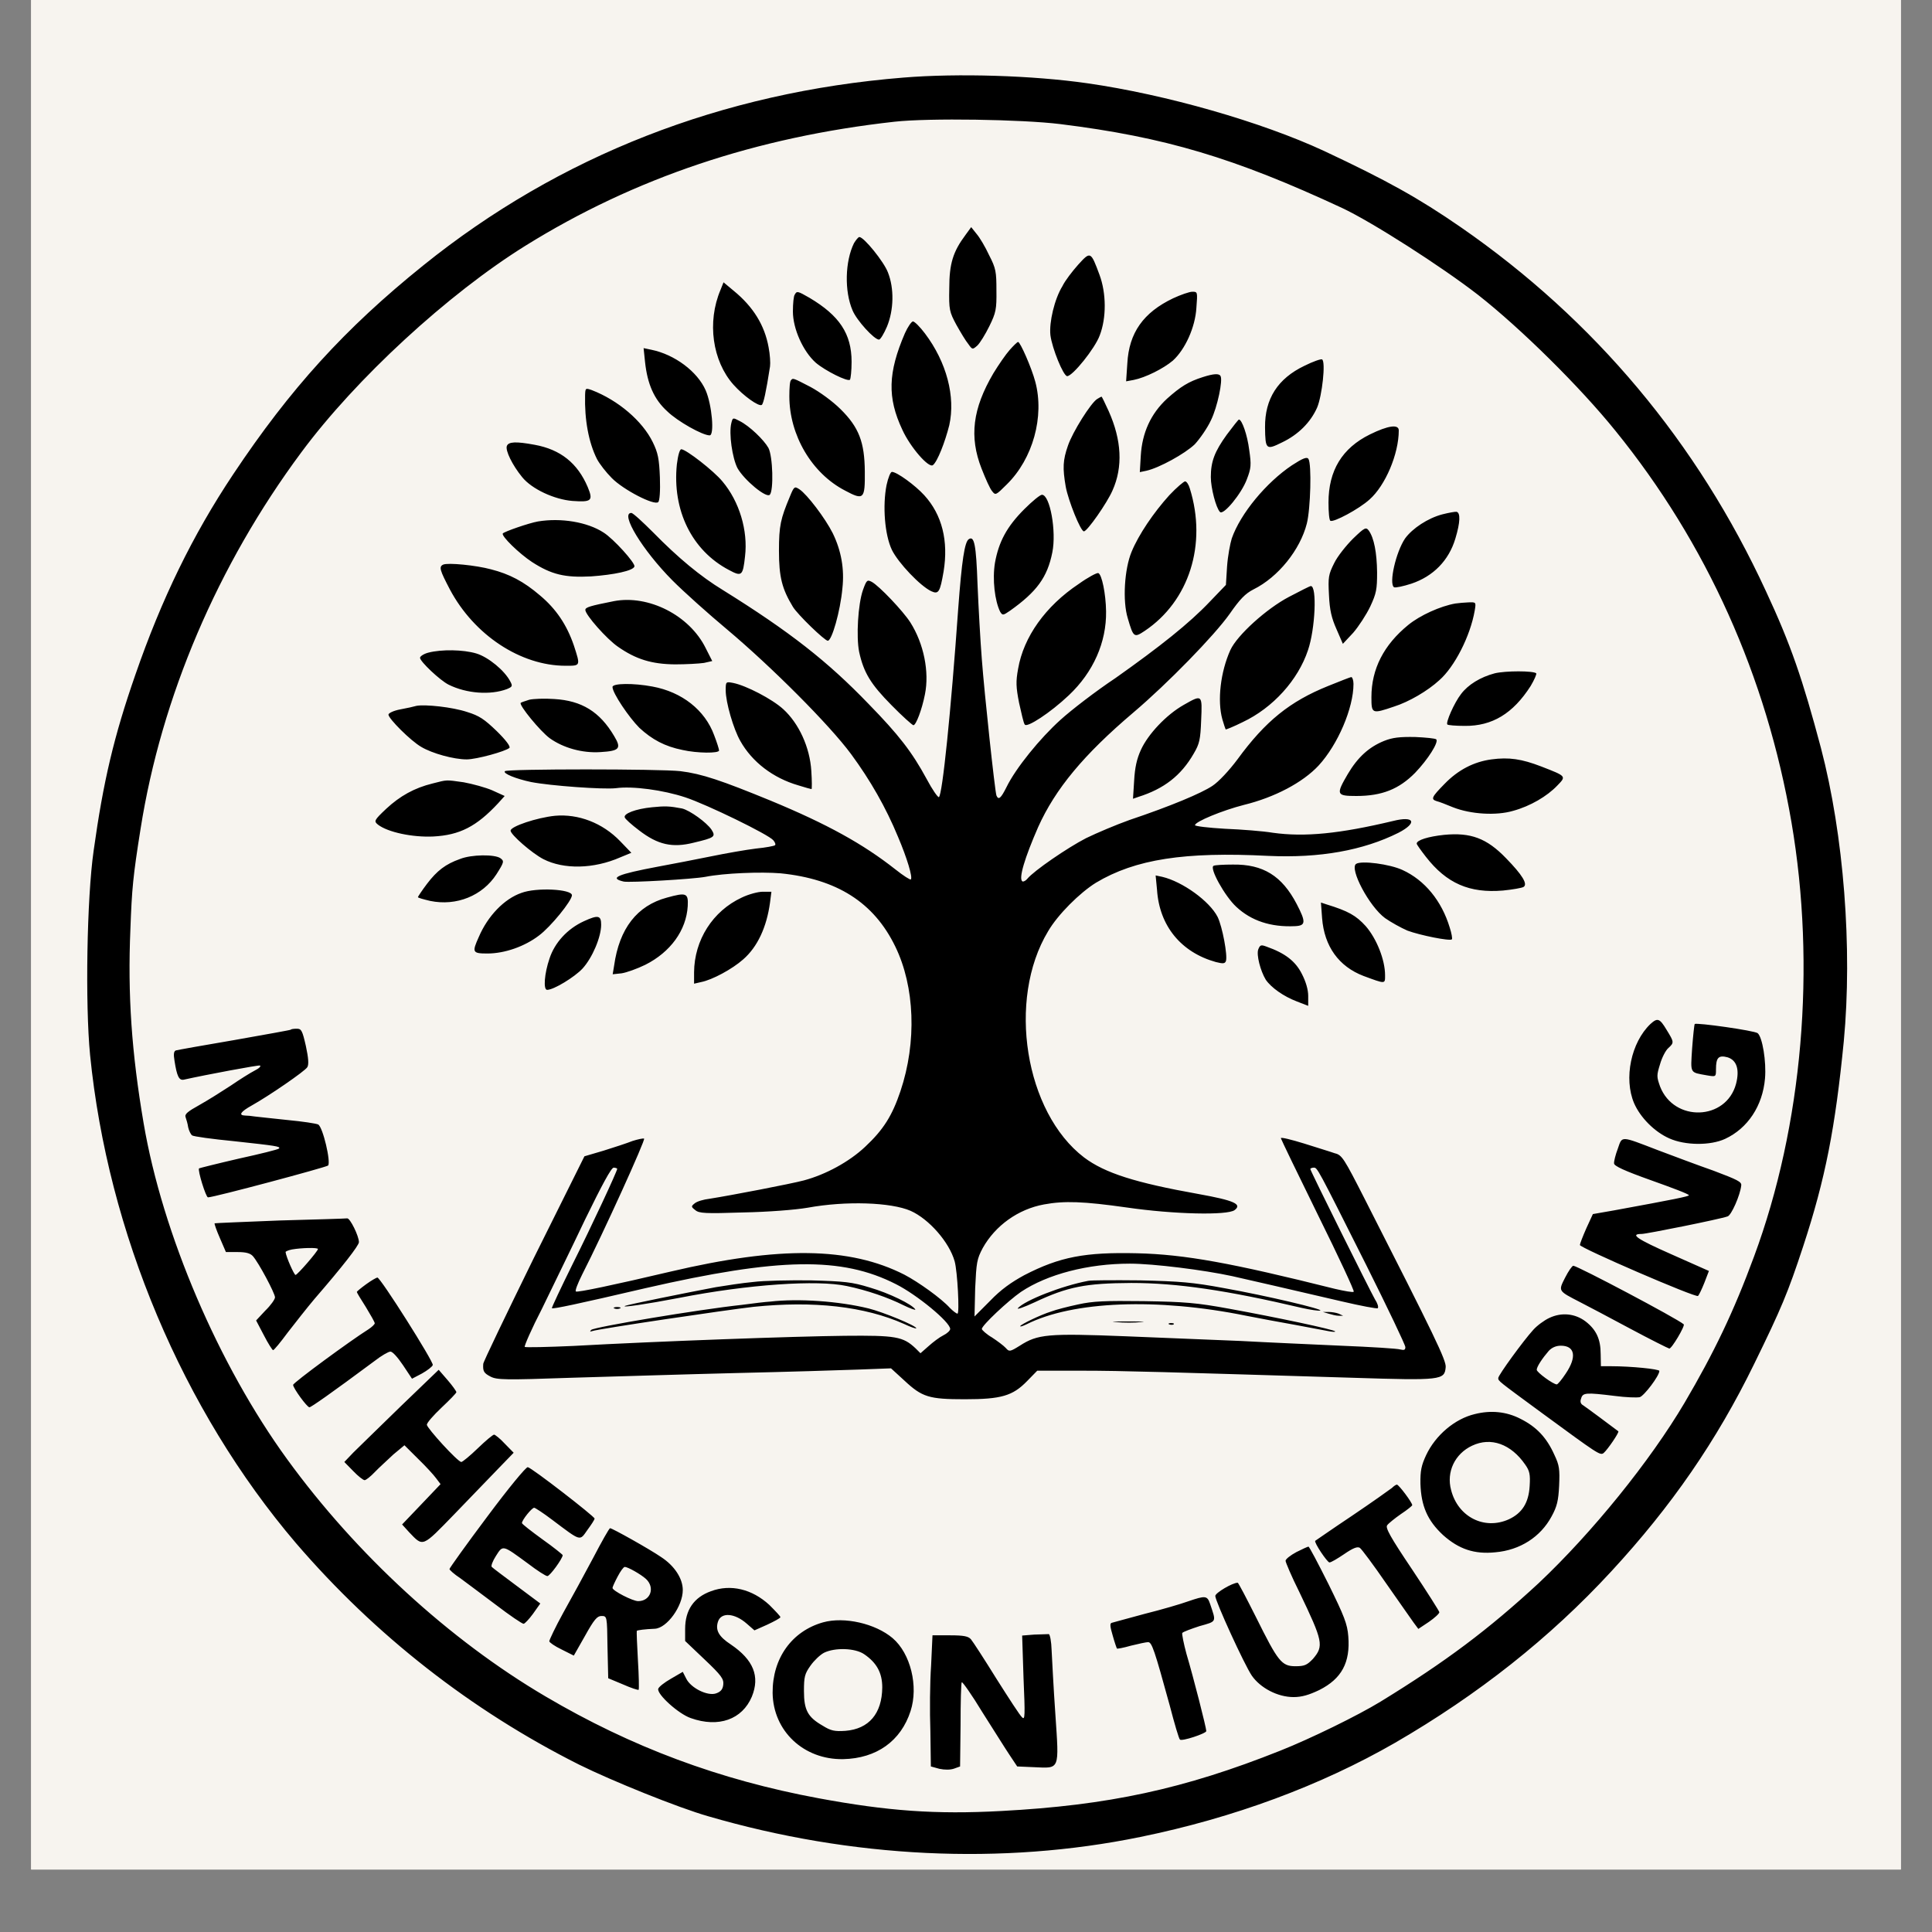 <?xml version="1.0" encoding="UTF-8"?>
<svg xmlns="http://www.w3.org/2000/svg" xmlns:xlink="http://www.w3.org/1999/xlink" width="32px" height="32px" viewBox="0 0 32 32" version="1.1">
<rect x="0" y="0" width="32" height="32" fill="#808080" stroke="none"/>
<defs>
<clipPath id="clip1">
  <path d="M 0.516 0 L 31.484 0 L 31.484 30.965 L 0.516 30.965 Z M 0.516 0 "/>
</clipPath>
<clipPath id="clip2">
  <path d="M 1.293 1.066 L 30.707 1.066 L 30.707 30.934 L 1.293 30.934 Z M 1.293 1.066 "/>
</clipPath>
</defs>
<g id="surface1">
<g clip-path="url(#clip1)" clip-rule="nonzero">
<path style=" stroke:none;fill-rule:nonzero;fill:rgb(100%,100%,100%);fill-opacity:1;" d="M 0.516 0 L 31.484 0 L 31.484 30.965 L 0.516 30.965 Z M 0.516 0 "/>
<path style=" stroke:none;fill-rule:nonzero;fill:rgb(96.863%,95.686%,93.725%);fill-opacity:1;" d="M 0.516 0 L 31.484 0 L 31.484 30.965 L 0.516 30.965 Z M 0.516 0 "/>
</g>
<g clip-path="url(#clip2)" clip-rule="nonzero">
<path style=" stroke:none;fill-rule:evenodd;fill:rgb(0%,0%,0%);fill-opacity:1;" d="M 14.965 1.285 C 11.957 1.527 9.262 2.582 7.012 4.395 C 5.711 5.441 4.805 6.441 3.863 7.855 C 3.188 8.867 2.676 9.922 2.242 11.176 C 1.887 12.195 1.711 12.941 1.551 14.09 C 1.438 14.875 1.41 16.633 1.492 17.473 C 1.785 20.41 3.027 23.359 4.902 25.559 C 6.211 27.082 7.801 28.328 9.59 29.227 C 10.141 29.5 11.234 29.941 11.727 30.082 C 14.109 30.777 16.598 30.895 18.887 30.426 C 20.438 30.109 21.875 29.574 23.105 28.867 C 24.48 28.07 25.668 27.133 26.688 26.027 C 27.684 24.949 28.434 23.863 29.055 22.59 C 29.504 21.672 29.613 21.414 29.867 20.641 C 30.234 19.523 30.398 18.68 30.539 17.246 C 30.684 15.707 30.539 13.832 30.16 12.387 C 29.859 11.254 29.66 10.672 29.25 9.793 C 28.113 7.328 26.41 5.297 24.199 3.766 C 23.492 3.277 22.961 2.984 21.93 2.5 C 20.895 2.02 19.316 1.566 18.008 1.379 C 17.109 1.25 15.867 1.211 14.965 1.285 M 14.816 2.016 C 12.527 2.27 10.512 2.945 8.703 4.07 C 7.422 4.867 5.895 6.27 4.988 7.496 C 3.605 9.359 2.672 11.547 2.328 13.73 C 2.203 14.516 2.184 14.723 2.16 15.387 C 2.113 16.477 2.18 17.438 2.379 18.605 C 2.691 20.438 3.621 22.609 4.758 24.172 C 5.902 25.746 7.441 27.16 9.035 28.098 C 10.461 28.938 11.914 29.48 13.559 29.785 C 14.699 29.996 15.496 30.055 16.582 29.996 C 18.355 29.902 19.609 29.633 21.207 28.996 C 21.707 28.797 22.484 28.418 22.867 28.184 C 23.945 27.523 24.652 26.992 25.484 26.223 C 26.371 25.387 27.332 24.199 27.902 23.234 C 28.391 22.402 28.715 21.727 29.051 20.816 C 29.859 18.637 30.082 16.012 29.672 13.617 C 29.258 11.203 28.266 8.996 26.758 7.137 C 26.172 6.41 25.188 5.438 24.48 4.883 C 23.875 4.414 22.73 3.68 22.23 3.445 C 20.441 2.613 19.293 2.27 17.559 2.055 C 16.922 1.977 15.383 1.953 14.816 2.016 M 15.992 3.891 C 15.785 4.168 15.723 4.367 15.723 4.773 C 15.715 5.133 15.727 5.168 15.84 5.379 C 15.91 5.504 15.996 5.648 16.039 5.699 C 16.105 5.793 16.109 5.793 16.188 5.723 C 16.23 5.684 16.32 5.539 16.387 5.402 C 16.496 5.18 16.508 5.121 16.504 4.812 C 16.504 4.504 16.496 4.445 16.383 4.227 C 16.32 4.09 16.227 3.934 16.176 3.875 L 16.086 3.762 Z M 14.145 4.027 C 13.996 4.328 13.984 4.824 14.121 5.141 C 14.191 5.309 14.48 5.625 14.559 5.625 C 14.582 5.625 14.641 5.527 14.691 5.41 C 14.805 5.133 14.812 4.777 14.707 4.512 C 14.641 4.336 14.309 3.926 14.234 3.926 C 14.215 3.926 14.176 3.977 14.145 4.027 M 17.859 4.383 C 17.762 4.492 17.641 4.648 17.598 4.738 C 17.465 4.953 17.375 5.34 17.398 5.551 C 17.426 5.77 17.613 6.23 17.676 6.23 C 17.766 6.23 18.137 5.77 18.215 5.555 C 18.328 5.262 18.324 4.855 18.211 4.551 C 18.066 4.16 18.062 4.16 17.859 4.383 M 11.934 4.801 C 11.707 5.336 11.801 5.98 12.148 6.371 C 12.312 6.555 12.566 6.738 12.617 6.707 C 12.645 6.688 12.688 6.496 12.754 6.07 C 12.762 6.016 12.754 5.871 12.73 5.75 C 12.664 5.387 12.477 5.082 12.152 4.816 L 11.984 4.676 Z M 13.164 4.879 C 13.145 4.902 13.133 5.027 13.133 5.16 C 13.133 5.445 13.301 5.82 13.512 6.008 C 13.668 6.141 14.043 6.328 14.078 6.289 C 14.09 6.273 14.105 6.141 14.105 5.992 C 14.105 5.527 13.902 5.227 13.41 4.934 C 13.211 4.82 13.199 4.816 13.164 4.879 M 19.43 4.941 C 18.938 5.176 18.699 5.512 18.672 6.02 L 18.652 6.316 L 18.777 6.293 C 18.973 6.254 19.27 6.105 19.426 5.973 C 19.629 5.789 19.797 5.422 19.816 5.098 C 19.836 4.836 19.836 4.832 19.75 4.832 C 19.699 4.832 19.555 4.883 19.43 4.941 M 14.988 5.52 C 14.707 6.172 14.695 6.586 14.945 7.117 C 15.078 7.41 15.387 7.762 15.453 7.703 C 15.527 7.645 15.652 7.324 15.723 7.043 C 15.828 6.57 15.68 6 15.32 5.523 C 15.238 5.414 15.148 5.324 15.121 5.324 C 15.098 5.324 15.035 5.414 14.988 5.52 M 16.723 5.797 C 16.66 5.867 16.539 6.043 16.453 6.184 C 16.109 6.77 16.051 7.234 16.258 7.762 C 16.324 7.93 16.398 8.098 16.434 8.137 C 16.488 8.207 16.496 8.203 16.676 8.023 C 17.109 7.598 17.301 6.898 17.148 6.324 C 17.086 6.09 16.898 5.664 16.863 5.664 C 16.848 5.664 16.785 5.727 16.723 5.797 M 10.684 5.996 C 10.723 6.359 10.832 6.613 11.051 6.812 C 11.223 6.98 11.637 7.211 11.754 7.211 C 11.836 7.211 11.793 6.707 11.688 6.465 C 11.551 6.152 11.172 5.871 10.789 5.793 L 10.66 5.766 Z M 21.605 6.059 C 21.164 6.27 20.949 6.605 20.953 7.078 C 20.957 7.449 20.973 7.457 21.234 7.328 C 21.504 7.199 21.707 6.996 21.816 6.75 C 21.898 6.555 21.961 5.992 21.898 5.953 C 21.883 5.941 21.746 5.988 21.605 6.059 M 19.922 6.246 C 19.688 6.32 19.555 6.402 19.328 6.605 C 19.059 6.855 18.918 7.168 18.895 7.547 L 18.879 7.82 L 18.988 7.797 C 19.199 7.75 19.625 7.516 19.789 7.359 C 19.875 7.266 20 7.086 20.059 6.957 C 20.164 6.742 20.258 6.293 20.215 6.227 C 20.191 6.184 20.102 6.188 19.922 6.246 M 13.102 6.297 C 13.082 6.309 13.074 6.43 13.074 6.562 C 13.074 7.207 13.445 7.84 13.996 8.125 C 14.309 8.293 14.328 8.266 14.324 7.809 C 14.32 7.324 14.227 7.078 13.922 6.777 C 13.789 6.645 13.578 6.492 13.426 6.41 C 13.133 6.258 13.133 6.258 13.102 6.297 M 9.691 6.543 C 9.68 6.953 9.75 7.328 9.887 7.602 C 9.93 7.684 10.039 7.824 10.133 7.918 C 10.324 8.113 10.84 8.379 10.902 8.316 C 10.926 8.297 10.938 8.133 10.93 7.91 C 10.918 7.598 10.898 7.5 10.812 7.324 C 10.641 6.973 10.238 6.629 9.801 6.461 C 9.699 6.426 9.695 6.426 9.691 6.543 M 18.172 6.609 C 18.07 6.672 17.766 7.152 17.688 7.383 C 17.605 7.621 17.598 7.75 17.652 8.062 C 17.695 8.293 17.898 8.801 17.953 8.801 C 18.008 8.801 18.336 8.332 18.426 8.125 C 18.602 7.734 18.578 7.289 18.363 6.809 C 18.305 6.68 18.25 6.57 18.246 6.57 C 18.238 6.57 18.203 6.59 18.172 6.609 M 12.113 7.008 C 12.07 7.18 12.129 7.586 12.215 7.754 C 12.328 7.953 12.691 8.254 12.75 8.195 C 12.816 8.129 12.801 7.555 12.727 7.418 C 12.652 7.285 12.414 7.055 12.25 6.973 C 12.137 6.914 12.137 6.914 12.113 7.008 M 20.32 7.199 C 20.117 7.48 20.055 7.645 20.055 7.902 C 20.055 8.082 20.141 8.414 20.207 8.48 C 20.266 8.539 20.566 8.172 20.652 7.938 C 20.723 7.754 20.727 7.699 20.691 7.453 C 20.66 7.203 20.57 6.949 20.52 6.949 C 20.512 6.949 20.422 7.062 20.32 7.199 M 22.691 7.195 C 22.23 7.422 22.004 7.793 22.004 8.324 C 22.004 8.48 22.016 8.617 22.035 8.625 C 22.082 8.66 22.512 8.43 22.684 8.273 C 22.945 8.043 23.168 7.52 23.168 7.129 C 23.168 7.023 22.992 7.047 22.691 7.195 M 8.395 7.387 C 8.367 7.461 8.488 7.707 8.648 7.902 C 8.809 8.102 9.184 8.273 9.48 8.297 C 9.801 8.32 9.828 8.293 9.734 8.066 C 9.566 7.672 9.285 7.445 8.855 7.367 C 8.543 7.309 8.422 7.316 8.395 7.387 M 11.211 7.691 C 11.133 8.449 11.457 9.117 12.074 9.441 C 12.285 9.555 12.305 9.539 12.34 9.215 C 12.391 8.789 12.246 8.305 11.965 7.973 C 11.824 7.801 11.367 7.445 11.285 7.441 C 11.258 7.441 11.23 7.539 11.211 7.691 M 21.398 7.707 C 20.973 7.992 20.547 8.504 20.402 8.918 C 20.375 9.004 20.336 9.211 20.324 9.383 L 20.305 9.688 L 20.039 9.965 C 19.699 10.324 19.211 10.711 18.477 11.23 C 18.148 11.449 17.742 11.762 17.566 11.922 C 17.227 12.227 16.824 12.723 16.672 13.035 C 16.578 13.223 16.539 13.258 16.504 13.176 C 16.477 13.09 16.305 11.492 16.262 10.918 C 16.238 10.617 16.207 10.059 16.191 9.68 C 16.168 9.02 16.137 8.871 16.047 8.93 C 15.977 8.973 15.93 9.285 15.871 10.082 C 15.75 11.789 15.609 13.168 15.551 13.203 C 15.535 13.211 15.441 13.078 15.348 12.902 C 15.105 12.453 14.883 12.168 14.387 11.66 C 13.707 10.953 13.078 10.461 11.973 9.773 C 11.602 9.547 11.23 9.238 10.82 8.82 C 10.645 8.645 10.484 8.496 10.457 8.496 C 10.266 8.496 10.641 9.113 11.137 9.613 C 11.324 9.801 11.734 10.168 12.043 10.426 C 12.777 11.043 13.738 12.004 14.098 12.492 C 14.414 12.922 14.672 13.371 14.875 13.863 C 15.023 14.211 15.121 14.535 15.086 14.566 C 15.078 14.578 14.961 14.504 14.828 14.398 C 14.297 13.98 13.707 13.652 12.766 13.262 C 11.957 12.93 11.625 12.816 11.27 12.773 C 10.93 12.734 8.402 12.734 8.363 12.773 C 8.324 12.812 8.555 12.902 8.797 12.953 C 9.121 13.016 9.992 13.078 10.199 13.055 C 10.477 13.016 10.988 13.086 11.352 13.207 C 11.707 13.324 12.734 13.824 12.809 13.918 C 12.836 13.949 12.852 13.988 12.836 14 C 12.824 14.012 12.684 14.039 12.52 14.055 C 12.363 14.074 12.023 14.133 11.777 14.184 C 11.527 14.234 11.133 14.312 10.895 14.355 C 10.23 14.48 10.078 14.543 10.332 14.602 C 10.438 14.621 11.473 14.562 11.684 14.523 C 11.996 14.461 12.605 14.438 12.93 14.465 C 13.859 14.559 14.473 14.945 14.828 15.676 C 15.152 16.34 15.188 17.258 14.914 18.074 C 14.777 18.48 14.633 18.711 14.328 18.996 C 14.066 19.242 13.68 19.453 13.316 19.551 C 13.098 19.609 12.098 19.801 11.754 19.855 C 11.652 19.867 11.547 19.898 11.508 19.93 C 11.445 19.98 11.445 19.988 11.516 20.043 C 11.578 20.098 11.688 20.102 12.305 20.082 C 12.723 20.074 13.168 20.039 13.375 20.004 C 14.012 19.887 14.758 19.914 15.082 20.055 C 15.387 20.191 15.723 20.574 15.812 20.891 C 15.859 21.059 15.895 21.758 15.859 21.758 C 15.84 21.758 15.785 21.715 15.734 21.664 C 15.59 21.504 15.211 21.234 14.98 21.113 C 14.074 20.652 12.914 20.637 11.105 21.062 C 10.16 21.285 9.562 21.41 9.539 21.391 C 9.52 21.383 9.57 21.254 9.645 21.105 C 9.992 20.426 10.699 18.867 10.668 18.859 C 10.648 18.852 10.562 18.871 10.477 18.898 C 10.387 18.934 10.172 19.004 9.996 19.059 L 9.68 19.152 L 8.84 20.84 C 8.383 21.773 8.004 22.559 8.004 22.59 C 7.996 22.711 8.012 22.742 8.125 22.801 C 8.23 22.855 8.363 22.859 9.465 22.82 C 10.137 22.801 11.367 22.762 12.191 22.742 C 13.016 22.723 13.934 22.695 14.227 22.684 L 14.758 22.664 L 14.98 22.867 C 15.273 23.141 15.387 23.176 15.98 23.176 C 16.582 23.176 16.773 23.121 17.012 22.875 L 17.18 22.703 L 17.914 22.703 C 18.609 22.703 19.332 22.727 22.402 22.82 C 23.879 22.867 23.926 22.859 23.945 22.645 C 23.957 22.535 23.762 22.133 22.602 19.855 C 22.262 19.188 22.227 19.129 22.109 19.102 C 22.043 19.078 21.812 19.008 21.602 18.941 C 21.387 18.875 21.215 18.832 21.215 18.852 C 21.215 18.863 21.492 19.438 21.832 20.129 C 22.172 20.816 22.438 21.387 22.422 21.395 C 22.41 21.41 22.266 21.383 22.113 21.348 C 20.395 20.918 19.625 20.777 18.832 20.758 C 17.973 20.738 17.555 20.816 16.965 21.121 C 16.75 21.238 16.578 21.359 16.398 21.547 L 16.141 21.805 L 16.152 21.336 C 16.172 20.91 16.18 20.855 16.277 20.672 C 16.484 20.301 16.863 20.027 17.293 19.949 C 17.629 19.887 17.945 19.898 18.664 20 C 19.441 20.113 20.328 20.133 20.449 20.043 C 20.578 19.945 20.441 19.883 19.852 19.777 C 18.805 19.59 18.301 19.43 17.957 19.172 C 16.977 18.426 16.676 16.559 17.359 15.426 C 17.52 15.148 17.887 14.785 18.152 14.621 C 18.805 14.23 19.621 14.105 21.008 14.176 C 21.859 14.215 22.578 14.086 23.164 13.793 C 23.48 13.629 23.43 13.508 23.074 13.598 C 22.188 13.809 21.613 13.867 21.082 13.793 C 20.922 13.766 20.562 13.738 20.289 13.727 C 20.012 13.711 19.793 13.684 19.793 13.668 C 19.793 13.609 20.25 13.422 20.602 13.332 C 21.113 13.207 21.578 12.961 21.84 12.68 C 22.16 12.332 22.418 11.727 22.418 11.328 C 22.418 11.266 22.398 11.215 22.383 11.215 C 22.363 11.215 22.191 11.285 21.996 11.363 C 21.367 11.617 20.961 11.941 20.496 12.578 C 20.359 12.762 20.184 12.949 20.082 13.016 C 19.902 13.137 19.391 13.352 18.707 13.582 C 18.488 13.66 18.164 13.797 17.988 13.883 C 17.684 14.039 17.125 14.422 17.016 14.555 C 16.992 14.586 16.949 14.609 16.934 14.598 C 16.867 14.555 16.973 14.207 17.195 13.699 C 17.48 13.066 17.949 12.5 18.773 11.801 C 19.34 11.32 20.113 10.527 20.367 10.168 C 20.535 9.926 20.625 9.832 20.762 9.762 C 21.172 9.559 21.535 9.105 21.645 8.672 C 21.707 8.43 21.727 7.684 21.672 7.602 C 21.648 7.562 21.578 7.59 21.398 7.707 M 14.684 8.035 C 14.617 8.375 14.652 8.855 14.773 9.109 C 14.879 9.324 15.242 9.707 15.426 9.793 C 15.547 9.848 15.57 9.805 15.629 9.465 C 15.711 8.961 15.605 8.527 15.309 8.203 C 15.16 8.039 14.855 7.816 14.773 7.816 C 14.75 7.816 14.711 7.91 14.684 8.035 M 19.367 8.203 C 19.109 8.488 18.859 8.855 18.742 9.141 C 18.625 9.422 18.59 9.953 18.68 10.242 C 18.773 10.562 18.785 10.566 18.961 10.449 C 19.695 9.957 19.996 9.016 19.707 8.09 C 19.688 8.023 19.652 7.973 19.629 7.973 C 19.609 7.973 19.488 8.074 19.367 8.203 M 13.082 8.227 C 12.93 8.59 12.902 8.707 12.902 9.121 C 12.902 9.559 12.953 9.754 13.133 10.051 C 13.211 10.18 13.66 10.613 13.711 10.613 C 13.777 10.613 13.918 10.129 13.953 9.742 C 13.988 9.426 13.934 9.121 13.793 8.832 C 13.668 8.582 13.367 8.188 13.242 8.105 C 13.16 8.051 13.152 8.055 13.082 8.227 M 16.965 8.434 C 16.676 8.723 16.543 8.973 16.48 9.32 C 16.434 9.598 16.477 9.953 16.566 10.133 C 16.605 10.195 16.613 10.195 16.727 10.117 C 17.172 9.801 17.348 9.562 17.43 9.148 C 17.5 8.801 17.391 8.195 17.258 8.195 C 17.227 8.195 17.098 8.301 16.965 8.434 M 23.887 8.52 C 23.652 8.582 23.395 8.75 23.273 8.918 C 23.121 9.141 23 9.668 23.09 9.727 C 23.113 9.738 23.242 9.711 23.375 9.668 C 23.738 9.547 23.996 9.285 24.105 8.922 C 24.188 8.648 24.191 8.492 24.125 8.477 C 24.105 8.473 23.996 8.492 23.887 8.52 M 8.91 8.637 C 8.758 8.664 8.352 8.805 8.328 8.836 C 8.301 8.879 8.598 9.168 8.812 9.309 C 9.133 9.516 9.355 9.57 9.789 9.547 C 10.172 9.52 10.488 9.453 10.508 9.383 C 10.527 9.328 10.16 8.922 9.996 8.82 C 9.727 8.645 9.289 8.574 8.91 8.637 M 22.41 8.922 C 22.297 9.035 22.152 9.215 22.098 9.328 C 22.004 9.516 21.996 9.559 22.012 9.855 C 22.023 10.105 22.055 10.238 22.137 10.422 L 22.242 10.664 L 22.414 10.48 C 22.504 10.375 22.629 10.184 22.695 10.047 C 22.797 9.828 22.809 9.762 22.809 9.48 C 22.805 9.152 22.758 8.91 22.672 8.789 C 22.625 8.727 22.605 8.734 22.41 8.922 M 7.34 9.352 C 7.266 9.387 7.285 9.445 7.453 9.766 C 7.855 10.52 8.625 11.027 9.367 11.027 C 9.617 11.027 9.617 11.035 9.504 10.688 C 9.387 10.348 9.211 10.086 8.945 9.863 C 8.672 9.629 8.438 9.508 8.133 9.43 C 7.887 9.363 7.418 9.316 7.34 9.352 M 17.867 9.672 C 17.316 10.039 16.953 10.551 16.863 11.078 C 16.824 11.289 16.828 11.379 16.879 11.641 C 16.918 11.812 16.953 11.977 16.973 12 C 17.004 12.062 17.398 11.805 17.703 11.516 C 18.109 11.133 18.328 10.637 18.32 10.125 C 18.316 9.836 18.25 9.512 18.191 9.492 C 18.168 9.484 18.02 9.562 17.867 9.672 M 14.293 9.773 C 14.211 10.008 14.18 10.547 14.23 10.797 C 14.305 11.141 14.422 11.332 14.766 11.68 C 14.945 11.863 15.113 12.012 15.129 12.012 C 15.172 12.012 15.27 11.754 15.32 11.5 C 15.395 11.129 15.301 10.66 15.078 10.309 C 14.961 10.125 14.562 9.703 14.438 9.637 C 14.363 9.598 14.352 9.609 14.293 9.773 M 21.348 9.887 C 20.977 10.082 20.492 10.52 20.379 10.766 C 20.215 11.129 20.16 11.605 20.246 11.914 C 20.27 12 20.297 12.074 20.301 12.082 C 20.305 12.086 20.434 12.035 20.582 11.961 C 21.086 11.723 21.5 11.262 21.664 10.77 C 21.785 10.418 21.816 9.703 21.711 9.707 C 21.695 9.707 21.535 9.789 21.348 9.887 M 10.168 9.957 C 9.773 10.035 9.695 10.059 9.695 10.102 C 9.695 10.184 10.051 10.586 10.234 10.711 C 10.535 10.922 10.797 11 11.18 11.004 C 11.363 11.004 11.578 10.992 11.66 10.98 L 11.797 10.949 L 11.688 10.734 C 11.418 10.188 10.738 9.848 10.168 9.957 M 24.105 9.996 C 23.859 10.039 23.52 10.191 23.324 10.352 C 22.922 10.68 22.715 11.078 22.715 11.547 C 22.715 11.824 22.723 11.828 23.09 11.703 C 23.336 11.625 23.645 11.445 23.84 11.266 C 24.09 11.047 24.352 10.539 24.426 10.113 C 24.449 9.973 24.449 9.973 24.324 9.977 C 24.254 9.98 24.16 9.988 24.105 9.996 M 7.098 10.809 C 7.02 10.828 6.957 10.871 6.957 10.895 C 6.957 10.957 7.289 11.27 7.43 11.34 C 7.727 11.488 8.121 11.516 8.395 11.414 C 8.488 11.375 8.492 11.363 8.453 11.289 C 8.359 11.105 8.086 10.883 7.891 10.824 C 7.672 10.758 7.312 10.754 7.098 10.809 M 24.758 11.152 C 24.52 11.215 24.316 11.34 24.199 11.496 C 24.086 11.641 23.941 11.973 23.973 12 C 23.984 12.012 24.113 12.023 24.262 12.023 C 24.715 12.027 25.059 11.82 25.352 11.363 C 25.414 11.258 25.453 11.168 25.445 11.152 C 25.395 11.109 24.938 11.109 24.758 11.152 M 12.02 11.434 C 12.02 11.633 12.148 12.074 12.262 12.273 C 12.457 12.621 12.805 12.887 13.223 13.008 C 13.332 13.043 13.434 13.07 13.441 13.07 C 13.449 13.07 13.449 12.934 13.438 12.77 C 13.414 12.375 13.23 11.98 12.973 11.746 C 12.789 11.578 12.359 11.355 12.145 11.312 C 12.023 11.289 12.02 11.289 12.02 11.434 M 10.145 11.379 C 10.145 11.48 10.418 11.883 10.59 12.055 C 10.801 12.25 11.012 12.363 11.305 12.422 C 11.547 12.477 11.91 12.48 11.91 12.43 C 11.91 12.41 11.875 12.297 11.828 12.176 C 11.676 11.762 11.297 11.461 10.805 11.371 C 10.492 11.312 10.145 11.316 10.145 11.379 M 8.766 11.59 C 8.695 11.613 8.633 11.633 8.625 11.641 C 8.59 11.676 8.949 12.113 9.105 12.227 C 9.328 12.387 9.645 12.477 9.945 12.457 C 10.262 12.438 10.297 12.398 10.172 12.191 C 9.934 11.789 9.637 11.605 9.18 11.578 C 9.02 11.566 8.832 11.574 8.766 11.59 M 19.605 11.676 C 19.316 11.84 19.016 12.16 18.898 12.418 C 18.828 12.57 18.797 12.715 18.785 12.93 L 18.766 13.23 L 18.855 13.199 C 19.277 13.066 19.562 12.848 19.773 12.48 C 19.867 12.32 19.883 12.25 19.895 11.93 C 19.914 11.5 19.914 11.5 19.605 11.676 M 6.898 11.691 C 6.859 11.703 6.738 11.73 6.629 11.75 C 6.52 11.77 6.434 11.812 6.434 11.836 C 6.434 11.902 6.801 12.27 6.977 12.371 C 7.16 12.48 7.516 12.578 7.73 12.578 C 7.891 12.578 8.375 12.445 8.438 12.387 C 8.457 12.363 8.379 12.258 8.227 12.109 C 8.02 11.91 7.938 11.855 7.738 11.793 C 7.492 11.711 7.043 11.664 6.898 11.691 M 22.922 12.273 C 22.672 12.375 22.488 12.543 22.324 12.82 C 22.125 13.16 22.133 13.184 22.465 13.184 C 22.891 13.184 23.172 13.07 23.438 12.801 C 23.652 12.578 23.832 12.293 23.789 12.246 C 23.77 12.23 23.617 12.215 23.438 12.207 C 23.184 12.203 23.066 12.215 22.922 12.273 M 24.703 12.578 C 24.414 12.617 24.152 12.75 23.926 12.984 C 23.711 13.203 23.695 13.238 23.797 13.27 C 23.832 13.277 23.953 13.324 24.066 13.371 C 24.363 13.488 24.785 13.512 25.062 13.43 C 25.348 13.352 25.625 13.188 25.793 13.012 C 25.945 12.855 25.949 12.859 25.527 12.695 C 25.203 12.57 24.992 12.539 24.703 12.578 M 7.164 12.977 C 6.863 13.051 6.625 13.184 6.398 13.395 C 6.191 13.59 6.191 13.602 6.262 13.66 C 6.426 13.785 6.832 13.871 7.176 13.855 C 7.613 13.832 7.891 13.691 8.25 13.305 L 8.359 13.184 L 8.152 13.09 C 8.043 13.043 7.828 12.984 7.68 12.957 C 7.375 12.914 7.414 12.914 7.164 12.977 M 10.797 13.371 C 10.527 13.398 10.324 13.477 10.348 13.539 C 10.352 13.562 10.461 13.66 10.586 13.754 C 10.895 13.992 11.137 14.047 11.492 13.957 C 11.836 13.875 11.859 13.859 11.785 13.742 C 11.703 13.621 11.426 13.422 11.297 13.391 C 11.09 13.352 11.023 13.348 10.797 13.371 M 9.191 13.512 C 8.891 13.543 8.457 13.688 8.457 13.758 C 8.457 13.824 8.812 14.133 9 14.23 C 9.336 14.402 9.832 14.395 10.277 14.199 L 10.457 14.125 L 10.273 13.934 C 9.98 13.629 9.578 13.477 9.191 13.512 M 23.918 13.828 C 23.66 13.855 23.465 13.914 23.465 13.973 C 23.465 13.988 23.535 14.086 23.617 14.191 C 23.961 14.633 24.34 14.797 24.895 14.75 C 25.055 14.734 25.207 14.707 25.234 14.691 C 25.309 14.645 25.215 14.492 24.945 14.215 C 24.625 13.883 24.359 13.785 23.918 13.828 M 7.621 14.227 C 7.379 14.312 7.238 14.422 7.074 14.637 C 6.988 14.75 6.922 14.852 6.922 14.859 C 6.922 14.871 7.012 14.895 7.125 14.922 C 7.562 15.012 7.992 14.836 8.223 14.48 C 8.352 14.277 8.352 14.262 8.289 14.215 C 8.195 14.148 7.809 14.152 7.621 14.227 M 22.461 14.309 C 22.348 14.387 22.676 15.012 22.941 15.207 C 23.035 15.273 23.203 15.367 23.312 15.414 C 23.523 15.492 24.012 15.59 24.047 15.559 C 24.059 15.551 24.043 15.457 24.012 15.363 C 23.879 14.922 23.598 14.578 23.23 14.41 C 23.02 14.312 22.547 14.25 22.461 14.309 M 20.102 14.34 C 20.023 14.371 20.289 14.848 20.477 15.02 C 20.723 15.25 21.047 15.359 21.449 15.34 C 21.629 15.332 21.633 15.273 21.477 14.973 C 21.234 14.508 20.922 14.312 20.418 14.32 C 20.266 14.32 20.125 14.328 20.102 14.34 M 19.164 14.738 C 19.203 15.336 19.562 15.773 20.137 15.934 C 20.258 15.965 20.289 15.961 20.305 15.918 C 20.336 15.828 20.246 15.348 20.168 15.188 C 20.035 14.926 19.586 14.602 19.25 14.523 L 19.141 14.5 Z M 8.637 14.789 C 8.352 14.887 8.078 15.172 7.93 15.52 C 7.816 15.773 7.824 15.793 8.074 15.793 C 8.359 15.793 8.691 15.676 8.926 15.496 C 9.121 15.352 9.473 14.918 9.473 14.828 C 9.473 14.727 8.887 14.695 8.637 14.789 M 12.285 14.867 C 11.805 15.09 11.5 15.57 11.496 16.105 L 11.496 16.293 L 11.613 16.266 C 11.797 16.23 12.129 16.051 12.309 15.891 C 12.547 15.684 12.699 15.355 12.754 14.949 L 12.777 14.77 L 12.633 14.77 C 12.555 14.77 12.398 14.812 12.285 14.867 M 11.047 14.867 C 10.551 15 10.258 15.379 10.172 15.992 L 10.148 16.137 L 10.297 16.121 C 10.375 16.109 10.551 16.047 10.688 15.98 C 11.105 15.77 11.367 15.41 11.391 15.008 C 11.402 14.793 11.371 14.777 11.047 14.867 M 21.898 15.207 C 21.934 15.676 22.176 16.008 22.582 16.164 C 22.953 16.301 22.941 16.301 22.941 16.152 C 22.941 15.898 22.801 15.547 22.621 15.34 C 22.461 15.164 22.332 15.09 21.973 14.98 L 21.879 14.949 Z M 9.672 15.258 C 9.398 15.383 9.188 15.613 9.102 15.875 C 9.016 16.125 8.996 16.395 9.062 16.395 C 9.172 16.395 9.516 16.184 9.648 16.043 C 9.812 15.863 9.957 15.52 9.957 15.316 C 9.957 15.164 9.91 15.148 9.672 15.258 M 20.84 15.727 C 20.809 15.816 20.875 16.078 20.965 16.227 C 21.055 16.359 21.262 16.504 21.477 16.586 L 21.668 16.66 L 21.668 16.496 C 21.668 16.391 21.629 16.258 21.562 16.129 C 21.457 15.922 21.289 15.789 20.98 15.68 C 20.887 15.645 20.871 15.648 20.84 15.727 M 27.336 16.961 C 27.016 17.266 26.891 17.863 27.066 18.273 C 27.168 18.508 27.402 18.746 27.648 18.855 C 27.91 18.973 28.328 18.977 28.574 18.863 C 28.949 18.688 29.195 18.316 29.234 17.863 C 29.258 17.582 29.191 17.18 29.113 17.113 C 29.062 17.07 28.098 16.934 28.07 16.961 C 28.062 16.973 28.043 17.152 28.027 17.363 C 28 17.793 27.984 17.758 28.277 17.812 C 28.422 17.836 28.422 17.836 28.422 17.711 C 28.422 17.516 28.465 17.473 28.613 17.512 C 28.766 17.559 28.816 17.715 28.754 17.953 C 28.59 18.562 27.727 18.59 27.496 17.996 C 27.438 17.832 27.438 17.812 27.496 17.625 C 27.527 17.516 27.59 17.395 27.633 17.359 C 27.73 17.27 27.73 17.262 27.605 17.059 C 27.488 16.863 27.453 16.855 27.336 16.961 M 4.816 17.055 C 4.809 17.062 4.387 17.137 3.879 17.227 C 3.375 17.312 2.938 17.391 2.914 17.398 C 2.879 17.41 2.871 17.457 2.891 17.574 C 2.93 17.824 2.965 17.898 3.043 17.883 C 3.43 17.797 4.27 17.641 4.305 17.648 C 4.328 17.66 4.293 17.695 4.215 17.734 C 4.145 17.77 3.965 17.883 3.824 17.98 C 3.68 18.074 3.445 18.223 3.305 18.301 C 3.109 18.41 3.055 18.453 3.074 18.504 C 3.086 18.539 3.109 18.613 3.117 18.672 C 3.129 18.727 3.16 18.789 3.18 18.805 C 3.203 18.824 3.52 18.867 3.879 18.902 C 4.566 18.977 4.652 18.988 4.621 19.023 C 4.609 19.039 4.309 19.113 3.953 19.191 C 3.598 19.273 3.301 19.348 3.297 19.352 C 3.27 19.379 3.41 19.832 3.445 19.832 C 3.543 19.832 5.395 19.336 5.434 19.305 C 5.484 19.25 5.348 18.668 5.27 18.625 C 5.238 18.609 5.008 18.574 4.762 18.551 C 4.512 18.523 4.27 18.5 4.215 18.492 C 4.168 18.484 4.098 18.477 4.059 18.477 C 3.945 18.473 3.984 18.414 4.172 18.309 C 4.453 18.152 5.051 17.742 5.09 17.676 C 5.117 17.633 5.109 17.523 5.066 17.324 C 5.008 17.07 4.992 17.039 4.918 17.039 C 4.871 17.039 4.824 17.043 4.816 17.055 M 26.797 19.023 C 26.758 19.125 26.73 19.238 26.734 19.27 C 26.734 19.312 26.902 19.391 27.352 19.551 C 27.691 19.672 27.973 19.777 27.973 19.797 C 27.973 19.816 27.742 19.863 26.738 20.047 L 26.383 20.109 L 26.273 20.348 C 26.215 20.48 26.168 20.602 26.168 20.621 C 26.168 20.668 28.09 21.5 28.125 21.465 C 28.141 21.449 28.188 21.352 28.23 21.246 L 28.305 21.051 L 27.688 20.777 C 27.113 20.523 26.988 20.438 27.191 20.438 C 27.27 20.438 28.48 20.195 28.613 20.148 C 28.676 20.133 28.824 19.793 28.84 19.637 C 28.852 19.574 28.773 19.539 28.383 19.391 C 28.125 19.301 27.711 19.145 27.461 19.051 C 26.832 18.809 26.871 18.812 26.797 19.023 M 9.691 20.199 C 9.465 20.676 9.141 21.336 8.977 21.676 C 8.805 22.008 8.68 22.297 8.691 22.309 C 8.703 22.32 9.066 22.312 9.496 22.293 C 10.895 22.215 13.188 22.133 13.992 22.125 C 14.836 22.117 14.957 22.137 15.164 22.332 L 15.246 22.414 L 15.379 22.297 C 15.453 22.23 15.562 22.148 15.625 22.117 C 15.688 22.086 15.738 22.039 15.738 22.012 C 15.738 21.898 15.188 21.445 14.84 21.27 C 13.941 20.812 12.91 20.828 10.691 21.336 C 9.551 21.602 9.16 21.684 9.141 21.668 C 9.133 21.664 9.289 21.332 9.484 20.938 C 9.801 20.305 10.223 19.398 10.223 19.359 C 10.223 19.352 10.195 19.34 10.164 19.34 C 10.125 19.34 9.973 19.621 9.691 20.199 M 21.703 19.363 C 21.703 19.391 22.684 21.363 22.773 21.52 C 22.816 21.586 22.836 21.648 22.82 21.668 C 22.809 21.68 22.539 21.629 22.223 21.555 C 21.379 21.359 20.707 21.203 20.41 21.137 C 19.941 21.035 19.105 20.93 18.715 20.93 C 18.02 20.93 17.348 21.105 16.91 21.398 C 16.695 21.547 16.262 21.953 16.262 22.012 C 16.262 22.027 16.336 22.098 16.43 22.152 C 16.52 22.211 16.625 22.289 16.66 22.328 C 16.715 22.391 16.727 22.391 16.891 22.289 C 17.188 22.098 17.352 22.082 18.645 22.133 C 19.285 22.16 20.145 22.195 20.559 22.211 C 20.973 22.234 21.715 22.266 22.207 22.289 C 22.703 22.309 23.148 22.336 23.195 22.352 C 23.258 22.367 23.277 22.359 23.277 22.312 C 23.277 22.277 22.988 21.672 22.633 20.961 C 21.805 19.312 21.82 19.34 21.758 19.34 C 21.73 19.34 21.703 19.352 21.703 19.363 M 4.633 20.215 C 4.047 20.238 3.559 20.258 3.555 20.262 C 3.547 20.266 3.586 20.379 3.641 20.504 L 3.742 20.738 L 3.938 20.738 C 4.074 20.738 4.145 20.758 4.188 20.805 C 4.285 20.914 4.555 21.422 4.555 21.488 C 4.555 21.52 4.484 21.621 4.395 21.707 L 4.242 21.871 L 4.371 22.117 C 4.441 22.254 4.512 22.363 4.523 22.363 C 4.539 22.363 4.645 22.234 4.766 22.07 C 4.887 21.914 5.086 21.66 5.211 21.512 C 5.672 20.98 5.945 20.629 5.945 20.574 C 5.945 20.473 5.797 20.172 5.75 20.18 C 5.723 20.184 5.223 20.199 4.633 20.215 M 4.836 20.695 C 4.773 20.707 4.727 20.73 4.73 20.738 C 4.738 20.816 4.871 21.117 4.895 21.117 C 4.926 21.117 5.266 20.723 5.266 20.688 C 5.266 20.66 4.988 20.668 4.836 20.695 M 25.922 21.164 C 25.809 21.387 25.805 21.379 26.168 21.566 C 26.285 21.625 26.652 21.82 26.996 22.004 C 27.332 22.184 27.629 22.332 27.648 22.336 C 27.684 22.348 27.918 21.953 27.887 21.934 C 27.773 21.836 26.125 20.965 26.059 20.965 C 26.039 20.965 25.977 21.055 25.922 21.164 M 6.066 21.27 C 5.98 21.332 5.91 21.391 5.91 21.398 C 5.91 21.41 5.977 21.52 6.059 21.648 C 6.137 21.777 6.207 21.898 6.207 21.918 C 6.207 21.934 6.16 21.98 6.105 22.016 C 5.812 22.199 4.855 22.902 4.855 22.938 C 4.855 22.992 5.086 23.309 5.125 23.309 C 5.152 23.309 5.477 23.082 6.203 22.543 C 6.312 22.457 6.434 22.387 6.465 22.387 C 6.5 22.383 6.586 22.48 6.676 22.613 L 6.824 22.836 L 6.988 22.75 C 7.078 22.699 7.16 22.637 7.168 22.609 C 7.188 22.562 6.297 21.152 6.25 21.16 C 6.238 21.16 6.152 21.207 6.066 21.27 M 12.473 21.234 C 12.297 21.25 12.02 21.293 11.855 21.32 C 11.375 21.41 10.395 21.609 10.355 21.629 C 10.273 21.664 10.703 21.602 11.254 21.496 C 12.391 21.273 13.539 21.195 14.027 21.301 C 14.363 21.371 14.711 21.492 14.961 21.617 C 15.082 21.676 15.172 21.707 15.16 21.688 C 15.109 21.605 14.727 21.418 14.402 21.324 C 14.109 21.234 13.992 21.223 13.43 21.207 C 13.078 21.203 12.648 21.211 12.473 21.234 M 18.023 21.215 C 17.586 21.297 16.973 21.539 16.859 21.668 C 16.836 21.695 16.961 21.652 17.137 21.57 C 17.684 21.312 17.98 21.254 18.738 21.25 C 19.496 21.25 20.32 21.371 21.566 21.664 C 21.707 21.695 21.84 21.715 21.867 21.707 C 21.934 21.688 20.98 21.461 20.277 21.336 C 19.75 21.238 19.547 21.223 18.887 21.207 C 18.465 21.203 18.078 21.203 18.023 21.215 M 12.754 21.559 C 12.691 21.562 12.484 21.586 12.285 21.613 C 11.562 21.691 9.84 21.98 9.793 22.027 C 9.766 22.055 9.77 22.059 9.809 22.047 C 9.898 22.012 12.039 21.695 12.484 21.645 C 13.477 21.543 14.32 21.637 14.977 21.93 C 15.082 21.98 15.176 22.012 15.176 22 C 15.176 21.957 14.621 21.73 14.387 21.672 C 13.895 21.551 13.223 21.504 12.754 21.559 M 17.859 21.605 C 17.691 21.641 17.492 21.691 17.41 21.723 C 17.234 21.777 16.898 21.941 16.898 21.965 C 16.898 21.98 16.945 21.961 17.004 21.934 C 17.766 21.551 19.16 21.492 20.641 21.793 C 20.84 21.832 21.211 21.902 21.457 21.945 C 21.707 21.992 21.961 22.039 22.02 22.051 C 22.082 22.062 22.125 22.062 22.113 22.051 C 22.086 22.02 21.168 21.824 20.355 21.676 C 19.82 21.578 19.625 21.562 18.945 21.551 C 18.301 21.543 18.105 21.551 17.859 21.605 M 10.176 21.672 C 10.199 21.684 10.242 21.684 10.266 21.672 C 10.297 21.664 10.273 21.648 10.223 21.648 C 10.172 21.648 10.148 21.664 10.176 21.672 M 22.004 21.758 C 22.055 21.773 22.129 21.793 22.172 21.793 L 22.246 21.793 L 22.172 21.758 C 22.129 21.742 22.055 21.73 22.004 21.73 L 21.91 21.73 Z M 25.664 21.828 C 25.578 21.867 25.457 21.957 25.395 22.027 C 25.234 22.203 24.816 22.777 24.816 22.824 C 24.816 22.875 24.809 22.867 25.527 23.395 C 26.465 24.082 26.504 24.113 26.562 24.066 C 26.629 24.008 26.82 23.727 26.805 23.707 C 26.688 23.617 26.266 23.305 26.223 23.277 C 26.18 23.254 26.168 23.215 26.188 23.164 C 26.215 23.066 26.266 23.062 26.746 23.121 C 26.926 23.145 27.113 23.152 27.16 23.141 C 27.23 23.121 27.484 22.789 27.484 22.707 C 27.484 22.676 27.012 22.629 26.688 22.629 L 26.516 22.629 L 26.512 22.426 C 26.512 22.18 26.438 22.023 26.262 21.887 C 26.086 21.754 25.863 21.734 25.664 21.828 M 18.488 21.898 C 18.609 21.91 18.793 21.91 18.898 21.898 C 19.008 21.891 18.91 21.887 18.684 21.887 C 18.453 21.887 18.367 21.891 18.488 21.898 M 19.371 21.938 C 19.395 21.945 19.43 21.945 19.441 21.934 C 19.453 21.922 19.434 21.914 19.391 21.914 C 19.352 21.918 19.34 21.926 19.371 21.938 M 25.652 22.375 C 25.547 22.496 25.453 22.637 25.453 22.688 C 25.453 22.73 25.727 22.93 25.785 22.93 C 25.801 22.93 25.867 22.852 25.934 22.75 C 26.121 22.473 26.086 22.289 25.852 22.289 C 25.773 22.289 25.703 22.32 25.652 22.375 M 6.633 23.297 C 6.289 23.633 5.934 23.977 5.852 24.059 L 5.703 24.215 L 5.852 24.367 C 5.93 24.449 6.016 24.516 6.039 24.516 C 6.062 24.516 6.137 24.457 6.207 24.383 C 6.277 24.309 6.422 24.18 6.516 24.09 L 6.699 23.938 L 6.926 24.164 C 7.051 24.285 7.184 24.43 7.223 24.484 L 7.297 24.582 L 6.977 24.918 L 6.66 25.25 L 6.777 25.379 C 7.012 25.625 6.988 25.633 7.527 25.078 C 7.773 24.824 8.016 24.57 8.262 24.316 L 8.508 24.062 L 8.363 23.914 C 8.285 23.828 8.199 23.762 8.184 23.762 C 8.164 23.762 8.043 23.863 7.914 23.988 C 7.785 24.113 7.66 24.215 7.641 24.215 C 7.582 24.215 7.07 23.652 7.07 23.598 C 7.07 23.566 7.18 23.441 7.312 23.316 C 7.445 23.191 7.559 23.074 7.559 23.059 C 7.559 23.043 7.492 22.949 7.414 22.859 L 7.266 22.688 Z M 24.426 23.422 C 24.098 23.5 23.777 23.77 23.621 24.102 C 23.543 24.27 23.523 24.359 23.527 24.578 C 23.539 24.941 23.641 25.184 23.902 25.426 C 24.164 25.66 24.422 25.746 24.766 25.711 C 25.176 25.676 25.516 25.457 25.699 25.117 C 25.789 24.953 25.812 24.855 25.824 24.609 C 25.836 24.336 25.828 24.27 25.746 24.098 C 25.617 23.809 25.449 23.633 25.184 23.5 C 24.949 23.379 24.691 23.355 24.426 23.422 M 24.383 23.945 C 24.098 24.078 23.953 24.379 24.035 24.68 C 24.148 25.125 24.586 25.348 24.992 25.164 C 25.211 25.062 25.32 24.891 25.336 24.613 C 25.348 24.422 25.336 24.363 25.262 24.258 C 25.027 23.918 24.695 23.797 24.383 23.945 M 8.07 25.121 C 7.727 25.578 7.445 25.973 7.445 25.988 C 7.445 26.004 7.523 26.074 7.625 26.141 C 7.723 26.211 7.988 26.414 8.215 26.582 C 8.445 26.758 8.648 26.895 8.672 26.895 C 8.691 26.895 8.762 26.82 8.828 26.73 L 8.949 26.559 L 8.562 26.27 C 8.352 26.113 8.164 25.973 8.145 25.953 C 8.129 25.938 8.16 25.855 8.215 25.77 C 8.332 25.586 8.32 25.586 8.746 25.898 C 8.895 26.012 9.039 26.105 9.066 26.105 C 9.109 26.105 9.32 25.812 9.32 25.758 C 9.32 25.75 9.172 25.629 8.984 25.496 C 8.801 25.363 8.645 25.242 8.645 25.227 C 8.645 25.176 8.809 24.973 8.848 24.973 C 8.863 24.973 9 25.062 9.145 25.172 C 9.633 25.539 9.598 25.527 9.73 25.34 C 9.793 25.254 9.848 25.172 9.848 25.152 C 9.848 25.117 8.809 24.312 8.742 24.301 C 8.715 24.293 8.422 24.648 8.07 25.121 M 23.055 24.645 C 23.02 24.672 22.73 24.879 22.395 25.105 C 22.066 25.324 21.793 25.516 21.785 25.52 C 21.758 25.543 21.984 25.879 22.02 25.879 C 22.047 25.879 22.152 25.816 22.262 25.742 C 22.414 25.637 22.484 25.613 22.523 25.637 C 22.555 25.66 22.75 25.922 22.957 26.223 C 23.168 26.523 23.371 26.816 23.414 26.875 L 23.492 26.98 L 23.668 26.863 C 23.762 26.797 23.84 26.727 23.84 26.703 C 23.84 26.688 23.637 26.367 23.387 25.992 C 23.027 25.457 22.941 25.301 22.977 25.262 C 22.996 25.234 23.102 25.148 23.203 25.078 C 23.309 25.008 23.391 24.941 23.391 24.93 C 23.391 24.887 23.168 24.59 23.137 24.59 C 23.121 24.59 23.082 24.617 23.055 24.645 M 9.824 25.805 C 9.684 26.07 9.457 26.484 9.328 26.715 C 9.199 26.949 9.098 27.164 9.098 27.184 C 9.098 27.203 9.188 27.266 9.301 27.32 L 9.504 27.422 L 9.688 27.098 C 9.84 26.824 9.891 26.766 9.961 26.766 C 10.055 26.766 10.055 26.766 10.062 27.277 L 10.074 27.797 L 10.316 27.898 C 10.449 27.957 10.566 27.996 10.578 27.988 C 10.586 27.977 10.582 27.754 10.566 27.5 C 10.551 27.242 10.543 27.023 10.547 27.012 C 10.559 27 10.68 26.984 10.848 26.977 C 11.047 26.965 11.309 26.605 11.309 26.336 C 11.309 26.145 11.172 25.934 10.949 25.789 C 10.762 25.66 10.141 25.312 10.105 25.312 C 10.09 25.312 9.965 25.535 9.824 25.805 M 21.473 25.707 C 21.371 25.762 21.293 25.824 21.293 25.852 C 21.293 25.875 21.391 26.109 21.52 26.367 C 21.914 27.188 21.93 27.262 21.746 27.477 C 21.648 27.578 21.609 27.598 21.457 27.598 C 21.227 27.598 21.168 27.52 20.805 26.789 C 20.648 26.477 20.512 26.215 20.5 26.215 C 20.414 26.215 20.129 26.383 20.129 26.434 C 20.129 26.52 20.609 27.57 20.734 27.754 C 20.875 27.957 21.16 28.109 21.426 28.109 C 21.562 28.109 21.68 28.074 21.852 27.992 C 22.223 27.805 22.367 27.535 22.332 27.102 C 22.316 26.898 22.266 26.77 22.004 26.238 C 21.832 25.895 21.684 25.613 21.672 25.617 C 21.66 25.617 21.566 25.66 21.473 25.707 M 10.23 26.113 C 10.184 26.199 10.145 26.285 10.145 26.301 C 10.145 26.348 10.48 26.52 10.57 26.52 C 10.773 26.52 10.855 26.297 10.699 26.152 C 10.613 26.074 10.398 25.953 10.348 25.953 C 10.328 25.953 10.277 26.023 10.23 26.113 M 11.777 26.355 C 11.492 26.457 11.348 26.668 11.348 26.98 L 11.348 27.18 L 11.672 27.488 C 11.949 27.75 11.988 27.809 11.98 27.898 C 11.973 27.98 11.938 28.02 11.863 28.047 C 11.723 28.098 11.445 27.961 11.367 27.805 L 11.309 27.691 L 11.113 27.805 C 11.004 27.867 10.91 27.941 10.902 27.973 C 10.883 28.066 11.238 28.387 11.441 28.457 C 11.902 28.621 12.293 28.48 12.453 28.102 C 12.59 27.766 12.48 27.492 12.105 27.238 C 11.902 27.105 11.848 27 11.891 26.863 C 11.941 26.699 12.168 26.715 12.371 26.895 L 12.496 27.004 L 12.707 26.91 C 12.824 26.855 12.926 26.801 12.926 26.785 C 12.926 26.77 12.84 26.68 12.742 26.582 C 12.457 26.32 12.102 26.234 11.777 26.355 M 19.68 26.523 C 19.562 26.566 19.242 26.66 18.961 26.73 C 18.688 26.805 18.438 26.871 18.414 26.879 C 18.379 26.887 18.387 26.945 18.43 27.09 C 18.461 27.203 18.496 27.301 18.5 27.305 C 18.504 27.312 18.609 27.293 18.73 27.258 C 18.855 27.227 18.984 27.199 19.016 27.199 C 19.078 27.199 19.121 27.324 19.375 28.25 C 19.453 28.551 19.527 28.801 19.543 28.812 C 19.57 28.848 19.98 28.711 19.98 28.672 C 19.98 28.617 19.766 27.777 19.652 27.395 C 19.605 27.223 19.574 27.062 19.582 27.047 C 19.598 27.027 19.727 26.98 19.867 26.934 C 20.16 26.852 20.145 26.871 20.043 26.566 C 19.996 26.426 19.965 26.426 19.68 26.523 M 13.633 26.871 C 13.117 27.016 12.793 27.465 12.797 28.039 C 12.805 28.672 13.312 29.148 13.965 29.137 C 14.52 29.125 14.922 28.836 15.082 28.34 C 15.215 27.93 15.082 27.387 14.785 27.133 C 14.5 26.891 13.984 26.773 13.633 26.871 M 17.129 27.074 L 16.93 27.09 L 16.953 27.797 C 16.98 28.418 16.977 28.496 16.93 28.445 C 16.895 28.418 16.707 28.125 16.504 27.805 C 16.305 27.484 16.113 27.188 16.082 27.152 C 16.039 27.102 15.965 27.086 15.734 27.086 L 15.445 27.086 L 15.422 27.586 C 15.402 27.863 15.398 28.352 15.41 28.676 L 15.418 29.258 L 15.559 29.297 C 15.648 29.316 15.742 29.316 15.805 29.293 L 15.902 29.258 L 15.91 28.57 C 15.91 28.191 15.918 27.875 15.93 27.863 C 15.941 27.852 16.098 28.074 16.273 28.363 C 16.453 28.645 16.652 28.965 16.723 29.07 L 16.848 29.258 L 17.125 29.27 C 17.559 29.289 17.543 29.332 17.48 28.391 C 17.449 27.953 17.426 27.48 17.418 27.332 C 17.414 27.191 17.391 27.07 17.371 27.066 C 17.352 27.066 17.242 27.07 17.129 27.074 M 13.648 27.375 C 13.582 27.41 13.484 27.504 13.426 27.586 C 13.328 27.723 13.316 27.773 13.316 28.008 C 13.316 28.324 13.379 28.441 13.625 28.582 C 13.762 28.668 13.824 28.68 14.004 28.668 C 14.391 28.637 14.609 28.383 14.613 27.949 C 14.613 27.707 14.52 27.539 14.312 27.398 C 14.164 27.297 13.832 27.285 13.648 27.375 "/>
</g>
</g>
</svg>
